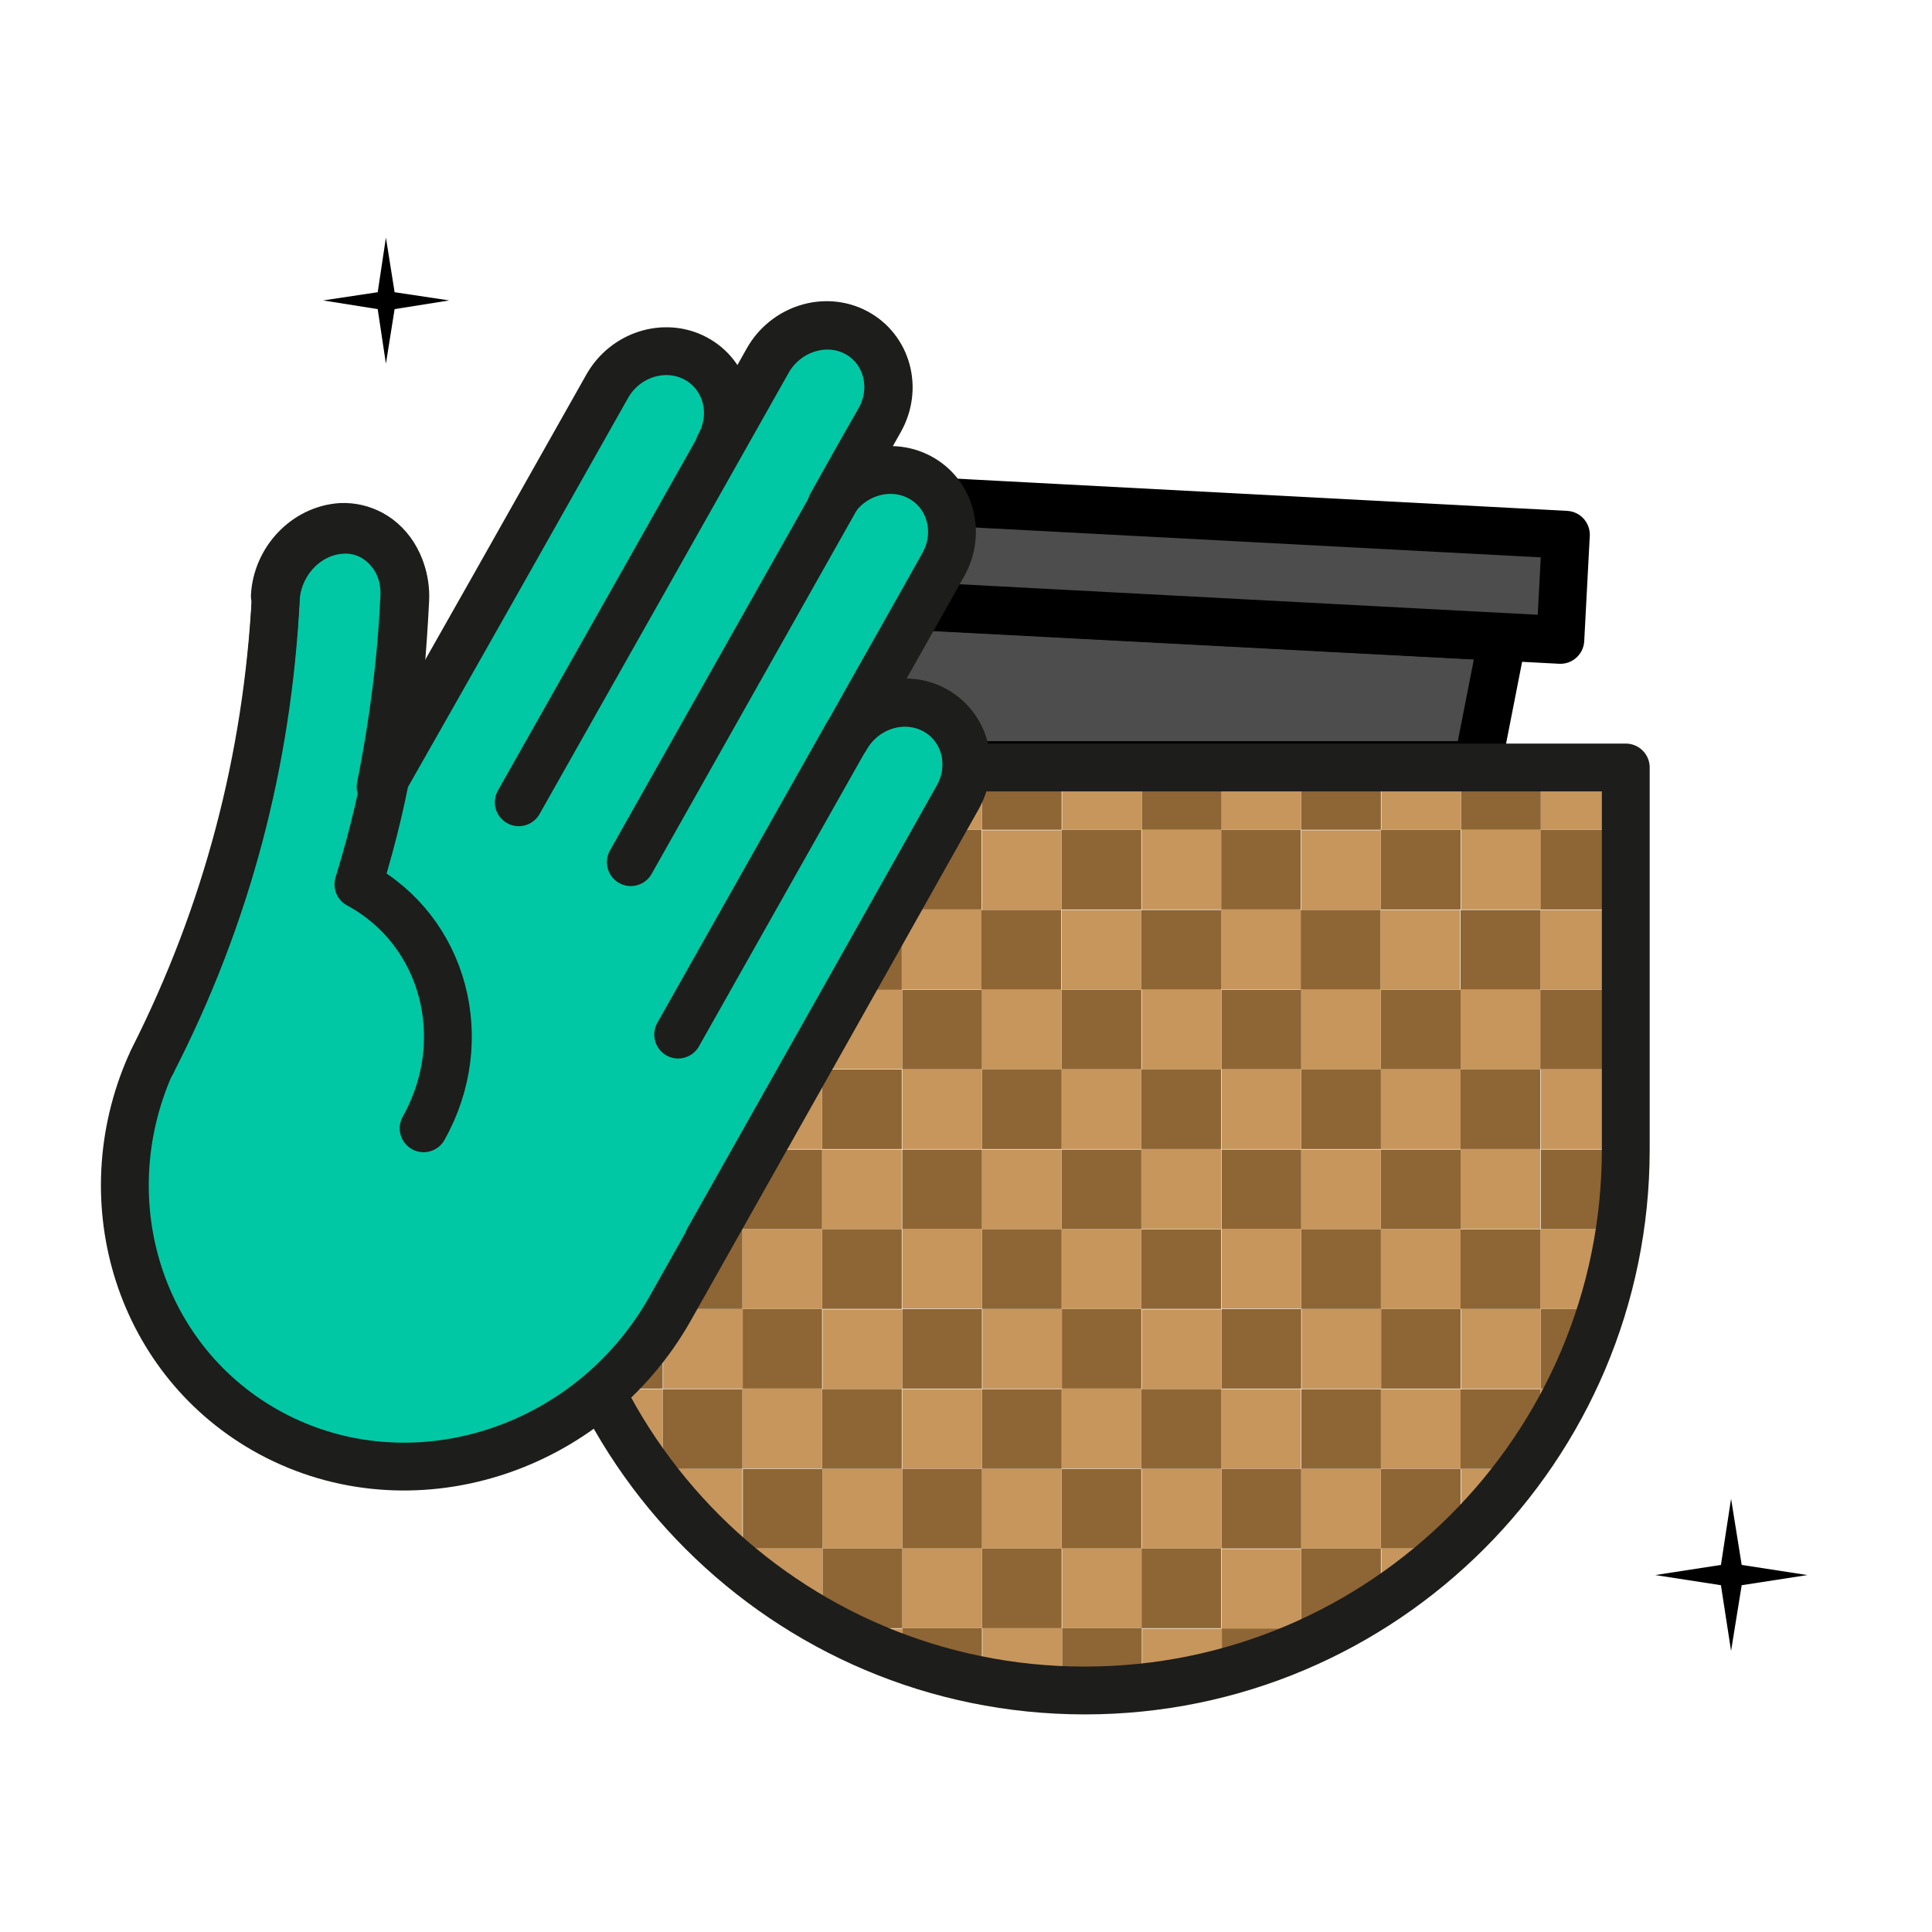 <svg viewBox="0 0 40 40" xmlns:xlink="http://www.w3.org/1999/xlink" xmlns="http://www.w3.org/2000/svg" data-name="Ebene 1" id="Ebene_1">
  <defs>
    <style>
      .cls-1 {
        fill: #8e6534;
      }

      .cls-1, .cls-2, .cls-3, .cls-4 {
        stroke-width: 0px;
      }

      .cls-5 {
        fill: #00c8a4;
      }

      .cls-5, .cls-6 {
        stroke: #1d1d1b;
      }

      .cls-5, .cls-6, .cls-7 {
        stroke-linecap: round;
        stroke-linejoin: round;
        stroke-width: .99px;
      }

      .cls-8 {
        clip-path: url(#clippath);
      }

      .cls-2, .cls-6 {
        fill: none;
      }

      .cls-3 {
        fill: #000;
      }

      .cls-7 {
        fill: #4d4d4d;
        stroke: #000;
      }

      .cls-4 {
        fill: #c6965c;
      }
    </style>
    <clipPath id="clippath">
      <path d="M10.78,15.89h22.41v7.91c0,6.18-5.02,11.2-11.2,11.2h0c-6.18,0-11.2-5.02-11.2-11.2v-7.91h0Z" class="cls-2"></path>
    </clipPath>
  </defs>
  <g class="cls-8">
    <g>
      <rect transform="translate(68.92 .16) rotate(90)" height="1.65" width="1.65" y="33.71" x="33.55" class="cls-4"></rect>
      <rect height="1.65" width="1.65" y="33.71" x="31.9" class="cls-1"></rect>
      <rect transform="translate(65.62 3.47) rotate(90)" height="1.65" width="1.65" y="33.71" x="30.25" class="cls-4"></rect>
      <rect height="1.65" width="1.65" y="33.71" x="28.6" class="cls-1"></rect>
      <rect transform="translate(62.31 6.77) rotate(90)" height="1.65" width="1.65" y="33.71" x="26.94" class="cls-4"></rect>
      <rect height="1.65" width="1.65" y="33.71" x="25.29" class="cls-1"></rect>
      <rect transform="translate(59.01 10.08) rotate(90)" height="1.65" width="1.65" y="33.71" x="23.64" class="cls-4"></rect>
      <rect height="1.65" width="1.65" y="33.71" x="21.99" class="cls-1"></rect>
      <rect transform="translate(55.7 13.38) rotate(90)" height="1.65" width="1.65" y="33.71" x="20.33" class="cls-4"></rect>
      <rect height="1.65" width="1.65" y="33.71" x="18.68" class="cls-1"></rect>
      <rect transform="translate(52.4 16.69) rotate(90)" height="1.65" width="1.65" y="33.71" x="17.03" class="cls-4"></rect>
      <rect height="1.65" width="1.65" y="33.71" x="15.38" class="cls-1"></rect>
      <rect transform="translate(49.09 19.99) rotate(90)" height="1.65" width="1.65" y="33.71" x="13.73" class="cls-4"></rect>
      <rect height="1.65" width="1.65" y="33.71" x="12.07" class="cls-1"></rect>
      <rect transform="translate(45.79 23.29) rotate(90)" height="1.65" width="1.65" y="33.71" x="10.42" class="cls-4"></rect>
      <rect height="1.65" width="1.65" y="33.71" x="8.77" class="cls-1"></rect>
      <rect height="1.65" width="1.65" y="35.37" x="33.55" class="cls-1"></rect>
      <rect transform="translate(68.92 3.47) rotate(90)" height="1.65" width="1.65" y="35.37" x="31.9" class="cls-4"></rect>
      <rect height="1.65" width="1.65" y="35.37" x="30.24" class="cls-1"></rect>
      <rect transform="translate(65.61 6.78) rotate(90)" height="1.65" width="1.65" y="35.37" x="28.59" class="cls-4"></rect>
      <rect height="1.65" width="1.65" y="35.37" x="26.94" class="cls-1"></rect>
      <rect transform="translate(62.31 10.08) rotate(90)" height="1.65" width="1.65" y="35.37" x="25.29" class="cls-4"></rect>
      <rect height="1.65" width="1.65" y="35.37" x="23.64" class="cls-1"></rect>
      <rect transform="translate(59.01 13.38) rotate(90)" height="1.65" width="1.65" y="35.37" x="21.98" class="cls-4"></rect>
      <rect height="1.65" width="1.65" y="35.37" x="20.33" class="cls-1"></rect>
      <rect transform="translate(55.7 16.69) rotate(90)" height="1.65" width="1.65" y="35.37" x="18.68" class="cls-4"></rect>
      <rect height="1.65" width="1.65" y="35.37" x="17.03" class="cls-1"></rect>
      <rect transform="translate(52.4 19.99) rotate(90)" height="1.65" width="1.65" y="35.37" x="15.37" class="cls-4"></rect>
      <rect height="1.65" width="1.65" y="35.37" x="13.72" class="cls-1"></rect>
      <rect transform="translate(49.09 23.3) rotate(90)" height="1.65" width="1.65" y="35.37" x="12.07" class="cls-4"></rect>
      <rect height="1.65" width="1.65" y="35.37" x="10.42" class="cls-1"></rect>
      <rect transform="translate(45.79 26.6) rotate(90)" height="1.65" width="1.65" y="35.37" x="8.77" class="cls-4"></rect>
      <rect transform="translate(65.61 -3.14) rotate(90)" height="1.65" width="1.65" y="30.41" x="33.55" class="cls-4"></rect>
      <rect height="1.65" width="1.65" y="30.41" x="31.9" class="cls-1"></rect>
      <rect transform="translate(62.31 .16) rotate(90)" height="1.65" width="1.65" y="30.41" x="30.25" class="cls-4"></rect>
      <rect height="1.65" width="1.65" y="30.41" x="28.59" class="cls-1"></rect>
      <rect transform="translate(59 3.47) rotate(90)" height="1.65" width="1.65" y="30.41" x="26.94" class="cls-4"></rect>
      <rect height="1.65" width="1.65" y="30.41" x="25.29" class="cls-1"></rect>
      <rect transform="translate(55.7 6.77) rotate(90)" height="1.65" width="1.65" y="30.41" x="23.64" class="cls-4"></rect>
      <rect height="1.65" width="1.65" y="30.41" x="21.98" class="cls-1"></rect>
      <rect transform="translate(52.39 10.08) rotate(90)" height="1.65" width="1.65" y="30.41" x="20.33" class="cls-4"></rect>
      <rect height="1.65" width="1.65" y="30.41" x="18.68" class="cls-1"></rect>
      <rect transform="translate(49.09 13.38) rotate(90)" height="1.65" width="1.65" y="30.41" x="17.03" class="cls-4"></rect>
      <rect height="1.65" width="1.65" y="30.41" x="15.38" class="cls-1"></rect>
      <rect transform="translate(45.78 16.69) rotate(90)" height="1.65" width="1.65" y="30.41" x="13.72" class="cls-4"></rect>
      <rect height="1.65" width="1.65" y="30.41" x="12.07" class="cls-1"></rect>
      <rect transform="translate(42.48 19.99) rotate(90)" height="1.65" width="1.65" y="30.41" x="10.42" class="cls-4"></rect>
      <rect height="1.65" width="1.65" y="30.41" x="8.77" class="cls-1"></rect>
      <rect height="1.65" width="1.65" y="32.06" x="33.55" class="cls-1"></rect>
      <rect transform="translate(65.61 .17) rotate(90)" height="1.65" width="1.65" y="32.06" x="31.9" class="cls-4"></rect>
      <rect height="1.65" width="1.65" y="32.06" x="30.24" class="cls-1"></rect>
      <rect transform="translate(62.31 3.47) rotate(90)" height="1.65" width="1.65" y="32.06" x="28.59" class="cls-4"></rect>
      <rect height="1.65" width="1.65" y="32.06" x="26.94" class="cls-1"></rect>
      <rect transform="translate(59 6.78) rotate(90)" height="1.65" width="1.65" y="32.06" x="25.29" class="cls-4"></rect>
      <rect height="1.65" width="1.65" y="32.06" x="23.63" class="cls-1"></rect>
      <rect transform="translate(55.7 10.08) rotate(90)" height="1.65" width="1.65" y="32.06" x="21.98" class="cls-4"></rect>
      <rect height="1.65" width="1.65" y="32.06" x="20.33" class="cls-1"></rect>
      <rect transform="translate(52.39 13.38) rotate(90)" height="1.65" width="1.65" y="32.06" x="18.68" class="cls-4"></rect>
      <rect height="1.65" width="1.65" y="32.06" x="17.03" class="cls-1"></rect>
      <rect transform="translate(49.09 16.69) rotate(90)" height="1.65" width="1.65" y="32.06" x="15.37" class="cls-4"></rect>
      <rect height="1.65" width="1.65" y="32.06" x="13.72" class="cls-1"></rect>
      <rect transform="translate(45.78 19.99) rotate(90)" height="1.65" width="1.65" y="32.06" x="12.07" class="cls-4"></rect>
      <rect height="1.65" width="1.65" y="32.06" x="10.42" class="cls-1"></rect>
      <rect transform="translate(42.48 23.3) rotate(90)" height="1.65" width="1.65" y="32.06" x="8.76" class="cls-4"></rect>
      <rect transform="translate(62.3 -6.45) rotate(90)" height="1.65" width="1.65" y="27.1" x="33.55" class="cls-4"></rect>
      <rect height="1.65" width="1.65" y="27.1" x="31.9" class="cls-1"></rect>
      <rect transform="translate(59 -3.14) rotate(90)" height="1.65" width="1.65" y="27.1" x="30.24" class="cls-4"></rect>
      <rect height="1.65" width="1.65" y="27.1" x="28.59" class="cls-1"></rect>
      <rect transform="translate(55.7 .16) rotate(90)" height="1.65" width="1.65" y="27.1" x="26.94" class="cls-4"></rect>
      <rect height="1.65" width="1.65" y="27.1" x="25.29" class="cls-1"></rect>
      <rect transform="translate(52.39 3.47) rotate(90)" height="1.65" width="1.65" y="27.1" x="23.64" class="cls-4"></rect>
      <rect height="1.65" width="1.65" y="27.1" x="21.98" class="cls-1"></rect>
      <rect transform="translate(49.09 6.77) rotate(90)" height="1.65" width="1.65" y="27.1" x="20.33" class="cls-4"></rect>
      <rect height="1.65" width="1.65" y="27.1" x="18.68" class="cls-1"></rect>
      <rect transform="translate(45.78 10.08) rotate(90)" height="1.65" width="1.65" y="27.1" x="17.03" class="cls-4"></rect>
      <rect height="1.65" width="1.65" y="27.1" x="15.37" class="cls-1"></rect>
      <rect transform="translate(42.48 13.38) rotate(90)" height="1.65" width="1.65" y="27.1" x="13.72" class="cls-4"></rect>
      <rect height="1.65" width="1.65" y="27.1" x="12.07" class="cls-1"></rect>
      <rect transform="translate(39.17 16.68) rotate(90)" height="1.65" width="1.65" y="27.1" x="10.42" class="cls-4"></rect>
      <rect height="1.65" width="1.65" y="27.1" x="8.77" class="cls-1"></rect>
      <rect height="1.65" width="1.65" y="28.76" x="33.55" class="cls-1"></rect>
      <rect transform="translate(62.3 -3.14) rotate(90)" height="1.65" width="1.65" y="28.76" x="31.89" class="cls-4"></rect>
      <rect height="1.65" width="1.65" y="28.76" x="30.24" class="cls-1"></rect>
      <rect transform="translate(59 .17) rotate(90)" height="1.65" width="1.65" y="28.76" x="28.59" class="cls-4"></rect>
      <rect height="1.65" width="1.65" y="28.76" x="26.94" class="cls-1"></rect>
      <rect transform="translate(55.69 3.47) rotate(90)" height="1.65" width="1.65" y="28.76" x="25.29" class="cls-4"></rect>
      <rect height="1.65" width="1.65" y="28.76" x="23.63" class="cls-1"></rect>
      <rect transform="translate(52.39 6.77) rotate(90)" height="1.65" width="1.65" y="28.76" x="21.98" class="cls-4"></rect>
      <rect height="1.65" width="1.65" y="28.76" x="20.33" class="cls-1"></rect>
      <rect transform="translate(49.09 10.08) rotate(90)" height="1.65" width="1.65" y="28.76" x="18.68" class="cls-4"></rect>
      <rect height="1.65" width="1.65" y="28.76" x="17.02" class="cls-1"></rect>
      <rect transform="translate(45.78 13.38) rotate(90)" height="1.65" width="1.65" y="28.76" x="15.37" class="cls-4"></rect>
      <rect height="1.65" width="1.65" y="28.76" x="13.72" class="cls-1"></rect>
      <rect transform="translate(42.48 16.69) rotate(90)" height="1.65" width="1.65" y="28.76" x="12.07" class="cls-4"></rect>
      <rect height="1.65" width="1.65" y="28.76" x="10.42" class="cls-1"></rect>
      <rect transform="translate(39.17 19.99) rotate(90)" height="1.65" width="1.65" y="28.76" x="8.76" class="cls-4"></rect>
      <rect transform="translate(59 -9.75) rotate(90)" height="1.65" width="1.65" y="23.8" x="33.55" class="cls-4"></rect>
      <rect height="1.65" width="1.65" y="23.8" x="31.9" class="cls-1"></rect>
      <rect transform="translate(55.69 -6.45) rotate(90)" height="1.65" width="1.65" y="23.8" x="30.24" class="cls-4"></rect>
      <rect height="1.65" width="1.65" y="23.8" x="28.59" class="cls-1"></rect>
      <rect transform="translate(52.39 -3.14) rotate(90)" height="1.65" width="1.65" y="23.8" x="26.94" class="cls-4"></rect>
      <rect height="1.65" width="1.65" y="23.8" x="25.29" class="cls-1"></rect>
      <rect transform="translate(49.08 .16) rotate(90)" height="1.65" width="1.65" y="23.8" x="23.63" class="cls-4"></rect>
      <rect height="1.65" width="1.65" y="23.8" x="21.98" class="cls-1"></rect>
      <rect transform="translate(45.78 3.47) rotate(90)" height="1.65" width="1.65" y="23.8" x="20.33" class="cls-4"></rect>
      <rect height="1.65" width="1.65" y="23.8" x="18.68" class="cls-1"></rect>
      <rect transform="translate(42.47 6.77) rotate(90)" height="1.65" width="1.65" y="23.8" x="17.03" class="cls-4"></rect>
      <rect height="1.65" width="1.65" y="23.8" x="15.37" class="cls-1"></rect>
      <rect transform="translate(39.17 10.07) rotate(90)" height="1.65" width="1.65" y="23.8" x="13.72" class="cls-4"></rect>
      <rect height="1.65" width="1.65" y="23.8" x="12.07" class="cls-1"></rect>
      <rect transform="translate(35.86 13.38) rotate(90)" height="1.65" width="1.65" y="23.8" x="10.42" class="cls-4"></rect>
      <rect height="1.65" width="1.65" y="23.8" x="8.76" class="cls-1"></rect>
      <rect height="1.65" width="1.65" y="25.45" x="33.54" class="cls-1"></rect>
      <rect transform="translate(58.99 -6.44) rotate(90)" height="1.65" width="1.65" y="25.45" x="31.89" class="cls-4"></rect>
      <rect height="1.65" width="1.65" y="25.45" x="30.24" class="cls-1"></rect>
      <rect transform="translate(55.69 -3.14) rotate(90)" height="1.65" width="1.65" y="25.45" x="28.59" class="cls-4"></rect>
      <rect height="1.65" width="1.65" y="25.45" x="26.94" class="cls-1"></rect>
      <rect transform="translate(52.39 .16) rotate(90)" height="1.65" width="1.65" y="25.45" x="25.28" class="cls-4"></rect>
      <rect height="1.65" width="1.65" y="25.45" x="23.63" class="cls-1"></rect>
      <rect transform="translate(49.08 3.47) rotate(90)" height="1.65" width="1.65" y="25.45" x="21.98" class="cls-4"></rect>
      <rect height="1.65" width="1.65" y="25.45" x="20.33" class="cls-1"></rect>
      <rect transform="translate(45.78 6.77) rotate(90)" height="1.65" width="1.65" y="25.45" x="18.67" class="cls-4"></rect>
      <rect height="1.65" width="1.65" y="25.45" x="17.02" class="cls-1"></rect>
      <rect transform="translate(42.47 10.08) rotate(90)" height="1.65" width="1.65" y="25.45" x="15.37" class="cls-4"></rect>
      <rect height="1.65" width="1.65" y="25.45" x="13.72" class="cls-1"></rect>
      <rect transform="translate(39.17 13.38) rotate(90)" height="1.65" width="1.65" y="25.45" x="12.07" class="cls-4"></rect>
      <rect height="1.65" width="1.65" y="25.45" x="10.41" class="cls-1"></rect>
      <rect transform="translate(35.86 16.69) rotate(90)" height="1.65" width="1.65" y="25.45" x="8.76" class="cls-4"></rect>
      <rect transform="translate(55.69 -13.06) rotate(90)" height="1.65" width="1.65" y="20.49" x="33.55" class="cls-4"></rect>
      <rect height="1.65" width="1.65" y="20.49" x="31.89" class="cls-1"></rect>
      <rect transform="translate(52.38 -9.75) rotate(90)" height="1.65" width="1.65" y="20.49" x="30.24" class="cls-4"></rect>
      <rect height="1.65" width="1.65" y="20.49" x="28.59" class="cls-1"></rect>
      <rect transform="translate(49.08 -6.45) rotate(90)" height="1.65" width="1.65" y="20.49" x="26.94" class="cls-4"></rect>
      <rect height="1.65" width="1.65" y="20.49" x="25.29" class="cls-1"></rect>
      <rect transform="translate(45.78 -3.14) rotate(90)" height="1.65" width="1.65" y="20.49" x="23.63" class="cls-4"></rect>
      <rect height="1.65" width="1.65" y="20.49" x="21.98" class="cls-1"></rect>
      <rect transform="translate(42.47 .16) rotate(90)" height="1.65" width="1.65" y="20.49" x="20.33" class="cls-4"></rect>
      <rect height="1.65" width="1.65" y="20.49" x="18.68" class="cls-1"></rect>
      <rect transform="translate(39.17 3.46) rotate(90)" height="1.65" width="1.65" y="20.49" x="17.02" class="cls-4"></rect>
      <rect height="1.65" width="1.65" y="20.49" x="15.37" class="cls-1"></rect>
      <rect transform="translate(35.86 6.77) rotate(90)" height="1.65" width="1.65" y="20.49" x="13.72" class="cls-4"></rect>
      <rect height="1.65" width="1.65" y="20.49" x="12.07" class="cls-1"></rect>
      <rect transform="translate(32.56 10.07) rotate(90)" height="1.65" width="1.65" y="20.49" x="10.42" class="cls-4"></rect>
      <rect height="1.65" width="1.65" y="20.49" x="8.76" class="cls-1"></rect>
      <rect height="1.65" width="1.65" y="22.14" x="33.54" class="cls-1"></rect>
      <rect transform="translate(55.69 -9.75) rotate(90)" height="1.65" width="1.65" y="22.14" x="31.89" class="cls-4"></rect>
      <rect height="1.65" width="1.65" y="22.14" x="30.24" class="cls-1"></rect>
      <rect transform="translate(52.38 -6.45) rotate(90)" height="1.65" width="1.65" y="22.14" x="28.59" class="cls-4"></rect>
      <rect height="1.65" width="1.65" y="22.14" x="26.94" class="cls-1"></rect>
      <rect transform="translate(49.08 -3.14) rotate(90)" height="1.65" width="1.65" y="22.14" x="25.28" class="cls-4"></rect>
      <rect height="1.65" width="1.65" y="22.14" x="23.63" class="cls-1"></rect>
      <rect transform="translate(45.77 .16) rotate(90)" height="1.65" width="1.65" y="22.14" x="21.98" class="cls-4"></rect>
      <rect height="1.65" width="1.65" y="22.14" x="20.33" class="cls-1"></rect>
      <rect transform="translate(42.47 3.47) rotate(90)" height="1.65" width="1.65" y="22.14" x="18.67" class="cls-4"></rect>
      <rect height="1.65" width="1.65" y="22.14" x="17.02" class="cls-1"></rect>
      <rect transform="translate(39.16 6.77) rotate(90)" height="1.65" width="1.65" y="22.14" x="15.37" class="cls-4"></rect>
      <rect height="1.65" width="1.65" y="22.14" x="13.72" class="cls-1"></rect>
      <rect transform="translate(35.86 10.08) rotate(90)" height="1.65" width="1.65" y="22.14" x="12.07" class="cls-4"></rect>
      <rect height="1.65" width="1.65" y="22.14" x="10.41" class="cls-1"></rect>
      <rect transform="translate(32.56 13.38) rotate(90)" height="1.65" width="1.65" y="22.14" x="8.76" class="cls-4"></rect>
      <rect transform="translate(52.38 -16.36) rotate(90)" height="1.65" width="1.65" y="17.18" x="33.54" class="cls-4"></rect>
      <rect height="1.65" width="1.65" y="17.18" x="31.89" class="cls-1"></rect>
      <rect transform="translate(49.08 -13.06) rotate(90)" height="1.65" width="1.65" y="17.18" x="30.24" class="cls-4"></rect>
      <rect height="1.65" width="1.65" y="17.18" x="28.59" class="cls-1"></rect>
      <rect transform="translate(45.77 -9.75) rotate(90)" height="1.65" width="1.65" y="17.18" x="26.94" class="cls-4"></rect>
      <rect height="1.65" width="1.65" y="17.18" x="25.28" class="cls-1"></rect>
      <rect transform="translate(42.47 -6.45) rotate(90)" height="1.65" width="1.65" y="17.18" x="23.63" class="cls-4"></rect>
      <rect height="1.65" width="1.65" y="17.18" x="21.98" class="cls-1"></rect>
      <rect transform="translate(39.16 -3.14) rotate(90)" height="1.65" width="1.65" y="17.18" x="20.33" class="cls-4"></rect>
      <rect height="1.65" width="1.65" y="17.18" x="18.67" class="cls-1"></rect>
      <rect transform="translate(35.86 .16) rotate(90)" height="1.65" width="1.65" y="17.18" x="17.02" class="cls-4"></rect>
      <rect height="1.65" width="1.65" y="17.18" x="15.37" class="cls-1"></rect>
      <rect transform="translate(32.55 3.46) rotate(90)" height="1.65" width="1.65" y="17.18" x="13.72" class="cls-4"></rect>
      <rect height="1.65" width="1.65" y="17.18" x="12.07" class="cls-1"></rect>
      <rect transform="translate(29.25 6.77) rotate(90)" height="1.65" width="1.65" y="17.18" x="10.41" class="cls-4"></rect>
      <rect height="1.65" width="1.65" y="17.18" x="8.76" class="cls-1"></rect>
      <rect height="1.65" width="1.65" y="18.84" x="33.54" class="cls-1"></rect>
      <rect transform="translate(52.38 -13.05) rotate(90)" height="1.65" width="1.65" y="18.84" x="31.89" class="cls-4"></rect>
      <rect height="1.65" width="1.65" y="18.84" x="30.24" class="cls-1"></rect>
      <rect transform="translate(49.07 -9.75) rotate(90)" height="1.65" width="1.65" y="18.84" x="28.59" class="cls-4"></rect>
      <rect height="1.65" width="1.65" y="18.84" x="26.93" class="cls-1"></rect>
      <rect transform="translate(45.77 -6.45) rotate(90)" height="1.65" width="1.65" y="18.84" x="25.28" class="cls-4"></rect>
      <rect height="1.65" width="1.65" y="18.84" x="23.63" class="cls-1"></rect>
      <rect transform="translate(42.47 -3.14) rotate(90)" height="1.65" width="1.65" y="18.84" x="21.98" class="cls-4"></rect>
      <rect height="1.65" width="1.65" y="18.84" x="20.32" class="cls-1"></rect>
      <rect transform="translate(39.16 .16) rotate(90)" height="1.65" width="1.65" y="18.84" x="18.67" class="cls-4"></rect>
      <rect height="1.65" width="1.65" y="18.84" x="17.02" class="cls-1"></rect>
      <rect transform="translate(35.86 3.47) rotate(90)" height="1.65" width="1.65" y="18.84" x="15.37" class="cls-4"></rect>
      <rect height="1.65" width="1.65" y="18.84" x="13.72" class="cls-1"></rect>
      <rect transform="translate(32.55 6.77) rotate(90)" height="1.65" width="1.65" y="18.84" x="12.06" class="cls-4"></rect>
      <rect height="1.65" width="1.65" y="18.84" x="10.41" class="cls-1"></rect>
      <rect transform="translate(29.25 10.08) rotate(90)" height="1.65" width="1.65" y="18.84" x="8.76" class="cls-4"></rect>
      <rect transform="translate(49.08 -19.68) rotate(90)" height="1.65" width="1.65" y="13.88" x="33.55" class="cls-4"></rect>
      <rect height="1.65" width="1.65" y="13.88" x="31.9" class="cls-1"></rect>
      <rect transform="translate(45.78 -16.37) rotate(90)" height="1.65" width="1.65" y="13.88" x="30.25" class="cls-4"></rect>
      <rect height="1.65" width="1.65" y="13.88" x="28.6" class="cls-1"></rect>
      <rect transform="translate(42.47 -13.07) rotate(90)" height="1.65" width="1.65" y="13.88" x="26.95" class="cls-4"></rect>
      <rect height="1.65" width="1.65" y="13.88" x="25.29" class="cls-1"></rect>
      <rect transform="translate(39.17 -9.76) rotate(90)" height="1.65" width="1.65" y="13.88" x="23.64" class="cls-4"></rect>
      <rect height="1.65" width="1.65" y="13.88" x="21.99" class="cls-1"></rect>
      <rect transform="translate(35.87 -6.46) rotate(90)" height="1.65" width="1.65" y="13.88" x="20.34" class="cls-4"></rect>
      <rect height="1.65" width="1.65" y="13.88" x="18.68" class="cls-1"></rect>
      <rect transform="translate(32.56 -3.16) rotate(90)" height="1.65" width="1.65" y="13.88" x="17.03" class="cls-4"></rect>
      <rect height="1.65" width="1.65" y="13.88" x="15.38" class="cls-1"></rect>
      <rect transform="translate(29.26 .15) rotate(90)" height="1.65" width="1.65" y="13.88" x="13.73" class="cls-4"></rect>
      <rect height="1.65" width="1.65" y="13.88" x="12.08" class="cls-1"></rect>
      <rect transform="translate(25.95 3.45) rotate(90)" height="1.65" width="1.65" y="13.88" x="10.42" class="cls-4"></rect>
      <rect height="1.65" width="1.65" y="13.88" x="8.77" class="cls-1"></rect>
      <rect height="1.65" width="1.65" y="15.53" x="33.55" class="cls-1"></rect>
      <rect transform="translate(49.08 -16.37) rotate(90)" height="1.65" width="1.65" y="15.53" x="31.9" class="cls-4"></rect>
      <rect height="1.65" width="1.65" y="15.53" x="30.25" class="cls-1"></rect>
      <rect transform="translate(45.78 -13.07) rotate(90)" height="1.65" width="1.65" y="15.53" x="28.6" class="cls-4"></rect>
      <rect height="1.65" width="1.65" y="15.53" x="26.94" class="cls-1"></rect>
      <rect transform="translate(42.47 -9.76) rotate(90)" height="1.65" width="1.65" y="15.53" x="25.29" class="cls-4"></rect>
      <rect height="1.65" width="1.65" y="15.53" x="23.64" class="cls-1"></rect>
      <rect transform="translate(39.17 -6.46) rotate(90)" height="1.65" width="1.65" y="15.53" x="21.99" class="cls-4"></rect>
      <rect height="1.65" width="1.65" y="15.53" x="20.33" class="cls-1"></rect>
      <rect transform="translate(35.86 -3.15) rotate(90)" height="1.65" width="1.65" y="15.53" x="18.68" class="cls-4"></rect>
      <rect height="1.65" width="1.65" y="15.53" x="17.03" class="cls-1"></rect>
      <rect transform="translate(32.56 .15) rotate(90)" height="1.65" width="1.65" y="15.53" x="15.38" class="cls-4"></rect>
      <rect height="1.65" width="1.65" y="15.53" x="13.73" class="cls-1"></rect>
      <rect transform="translate(29.26 3.46) rotate(90)" height="1.65" width="1.65" y="15.53" x="12.07" class="cls-4"></rect>
      <rect height="1.65" width="1.65" y="15.53" x="10.42" class="cls-1"></rect>
      <rect transform="translate(25.95 6.76) rotate(90)" height="1.65" width="1.65" y="15.53" x="8.77" class="cls-4"></rect>
    </g>
  </g>
  <polygon points="35.84 34.18 35.63 32.82 34.27 32.61 35.63 32.4 35.84 31.03 36.06 32.4 37.42 32.61 36.06 32.82 35.84 34.18" class="cls-3"></polygon>
  <polygon points="31.11 13.19 30.59 15.84 13.65 15.84 13.42 12.26 31.11 13.19" class="cls-7"></polygon>
  <rect transform="translate(.64 -1.15) rotate(3.02)" height="2.18" width="20.48" y="10.53" x="11.9" class="cls-7"></rect>
  <path d="M11.25,15.89h22.41v7.91c0,6.18-5.02,11.2-11.2,11.2h0c-6.18,0-11.2-5.02-11.2-11.2v-7.91h0Z" class="cls-6"></path>
  <path d="M5.71,12.36c-.18,3.35-1.01,6.54-2.54,9.57,0,.01-.01.03-.02.04,0,.01,0,.03-.01.04l-.03.05c-1.25,2.84-.21,6.15,2.49,7.61,2.89,1.56,6.59.4,8.27-2.57,1.99-3.53,3.98-7.06,5.96-10.59.37-.66.15-1.47-.49-1.81-.64-.34-1.46-.08-1.83.58.67-1.2,1.35-2.39,2.02-3.59.37-.66.15-1.47-.49-1.81-.64-.34-1.46-.08-1.83.58.33-.59.66-1.18,1-1.77.37-.66.15-1.47-.49-1.81-.64-.34-1.46-.08-1.83.58-.33.59-.66,1.18-1,1.77.37-.66.15-1.47-.49-1.81-.64-.34-1.46-.08-1.83.58-1.56,2.77-3.12,5.53-4.69,8.29.26-1.3.43-2.61.49-3.93.03-.58-.26-1.08-.69-1.31-.19-.1-.4-.15-.62-.14-.74.05-1.33.69-1.37,1.43Z" class="cls-5"></path>
  <path d="M13.06,17.85c1.72-3.05,3.44-6.1,5.16-9.15.37-.66.15-1.47-.49-1.81h0c-.64-.34-1.46-.07-1.83.58-1.72,3.05-3.44,6.1-5.16,9.14" class="cls-6"></path>
  <path d="M3.14,22.01c1.56-3.03,2.4-6.24,2.57-9.61.04-.74.63-1.39,1.37-1.43.74-.05,1.35.61,1.31,1.45-.11,2.17-.33,3.81-.97,5.89,1.78.96,2.38,3.22,1.35,5.05" class="cls-6"></path>
  <polygon points="8.17 6.05 9.3 6.22 8.17 6.4 7.99 7.53 7.82 6.4 6.69 6.22 7.82 6.05 7.99 4.92 8.17 6.05" class="cls-3"></polygon>
  <path d="M14.67,25.66c1.72-3.05,3.44-6.1,5.16-9.16.37-.66.15-1.47-.49-1.81h0c-.64-.34-1.46-.07-1.83.58-1.16,2.05-2.31,4.1-3.47,6.15" class="cls-6"></path>
</svg>